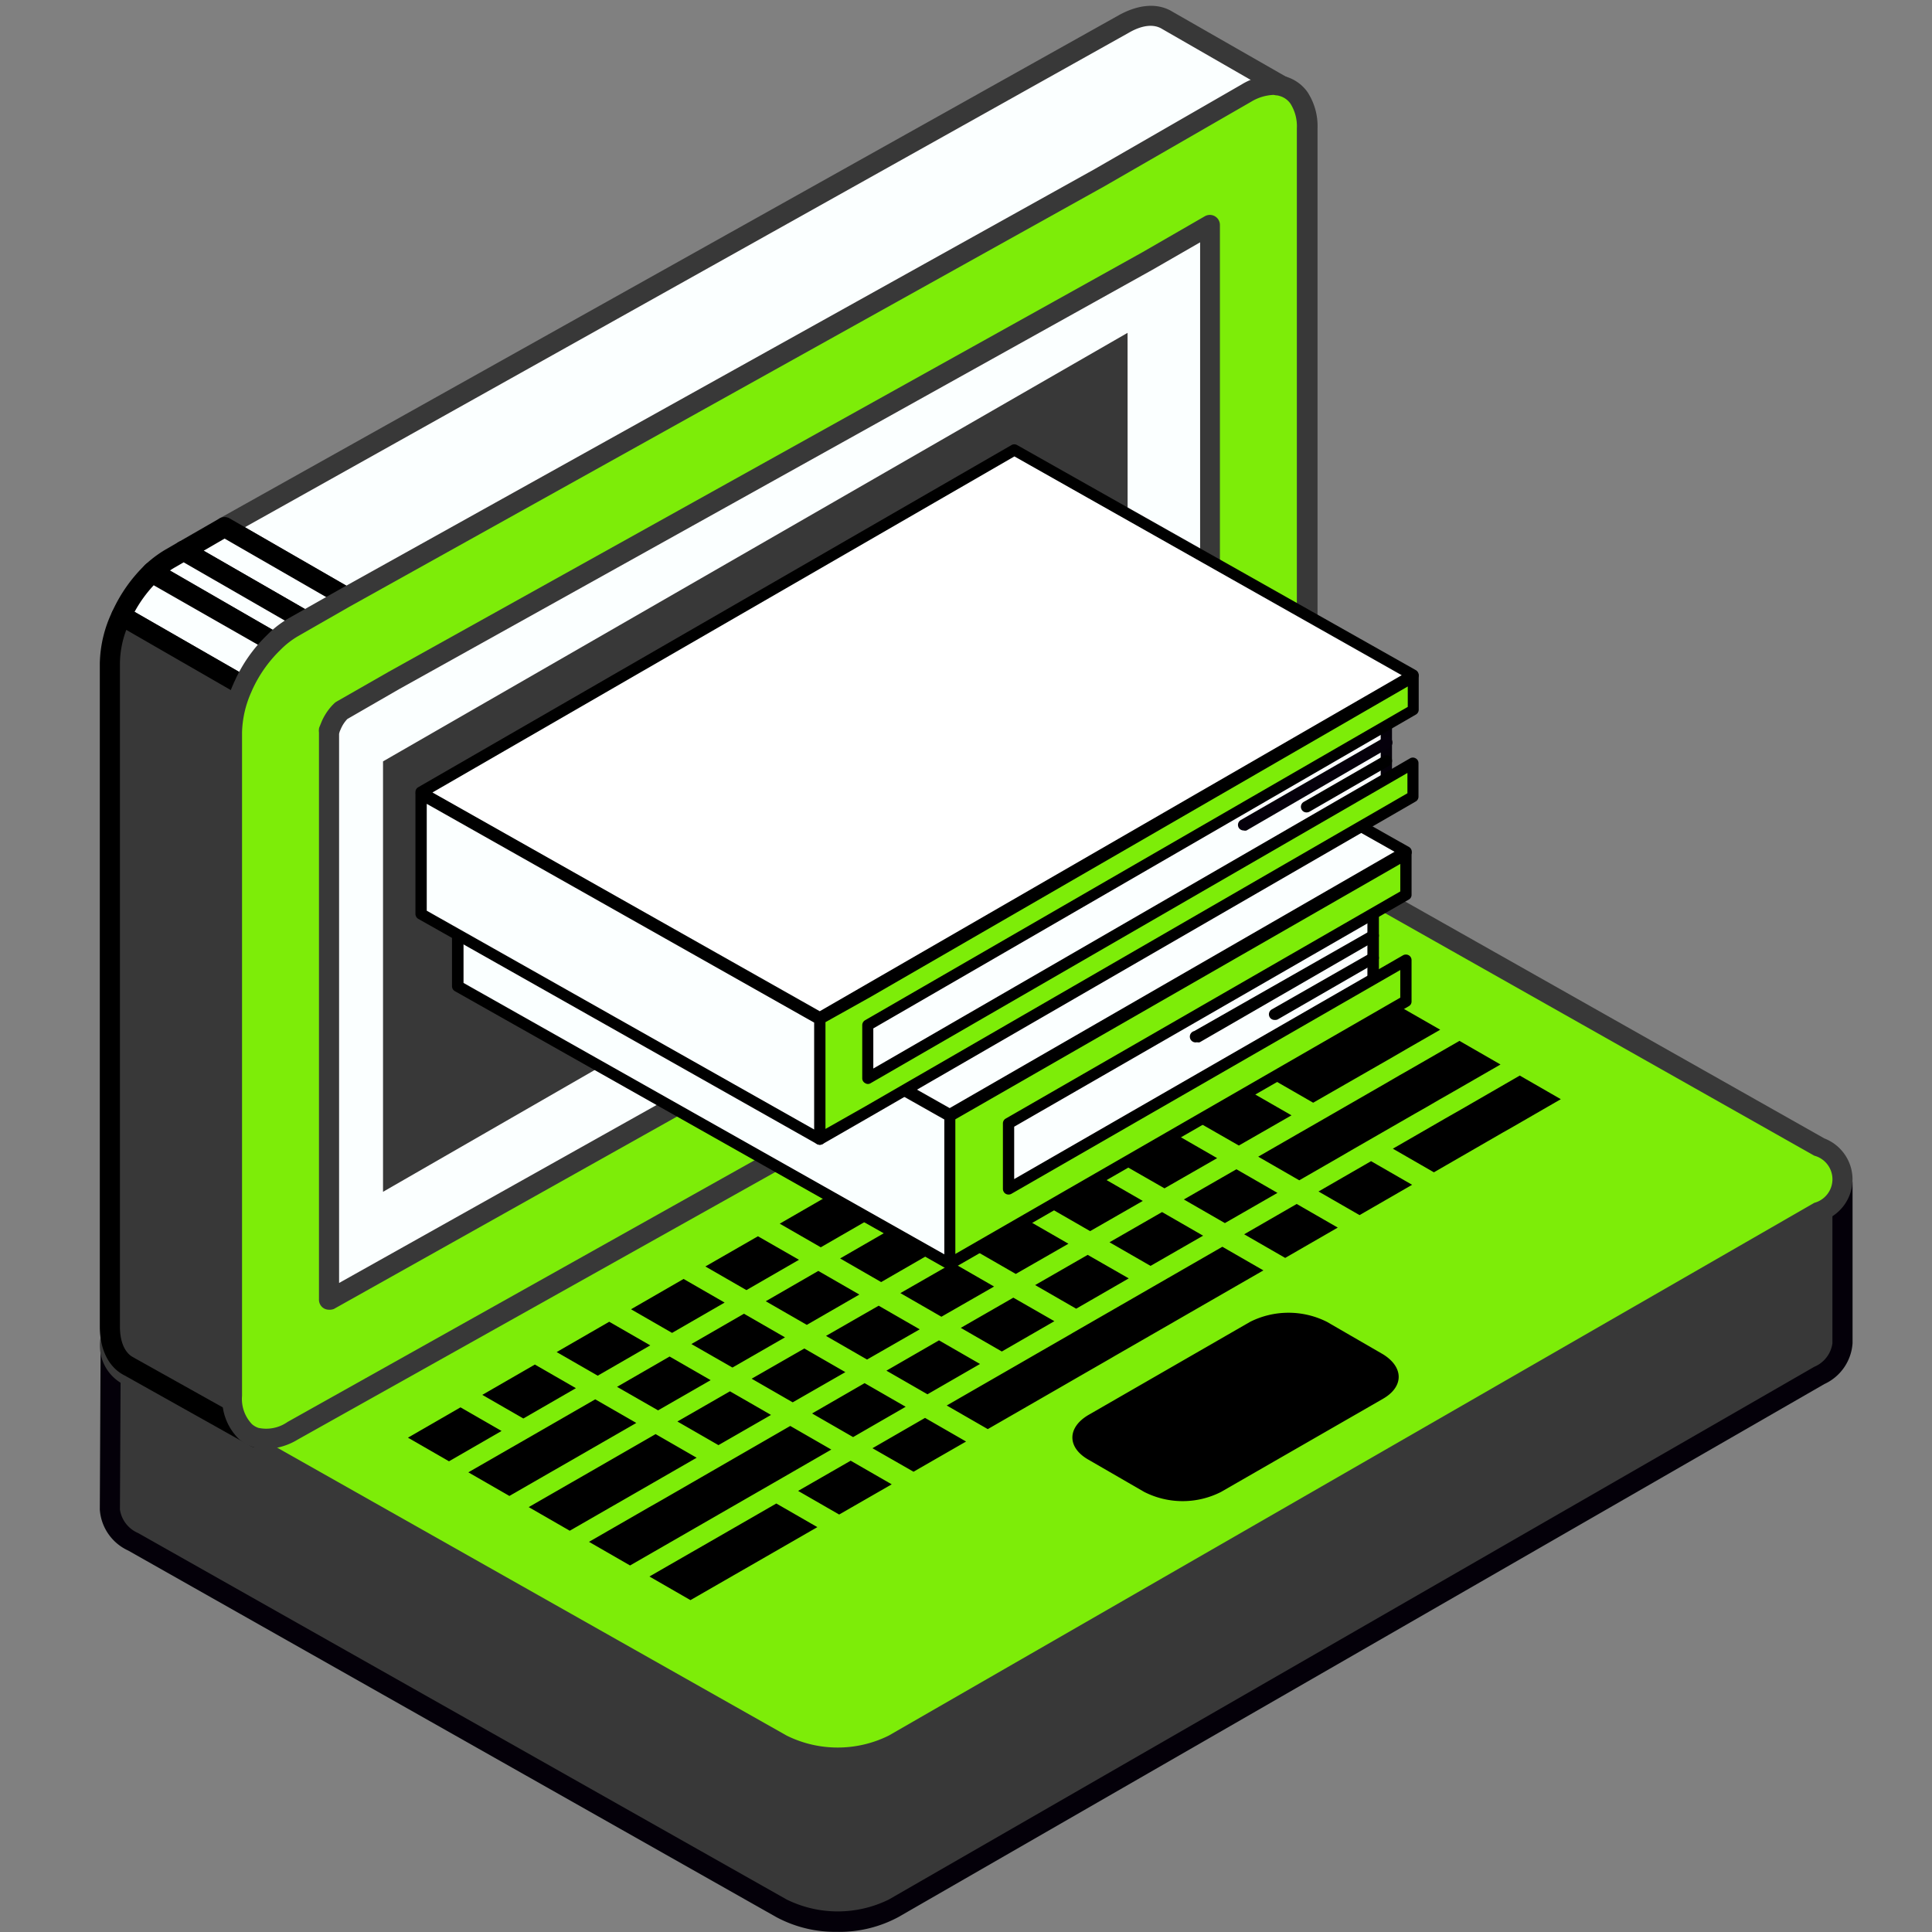 <?xml version="1.0" encoding="UTF-8" standalone="no"?>
<svg
   width="135"
   height="135"
   version="1.1"
   id="svg925"
   sodipodi:docname="page-resources-icon.svg"
   inkscape:version="1.1 (c4e8f9e, 2021-05-24)"
   xmlns:inkscape="http://www.inkscape.org/namespaces/inkscape"
   xmlns:sodipodi="http://sodipodi.sourceforge.net/DTD/sodipodi-0.dtd"
   xmlns="http://www.w3.org/2000/svg"
   xmlns:svg="http://www.w3.org/2000/svg">
  <rect width="100%" height="100%" fill="#808080" stroke="none"/>
  <sodipodi:namedview
     id="namedview927"
     pagecolor="#ffffff"
     bordercolor="#666666"
     borderopacity="1.0"
     inkscape:pageshadow="2"
     inkscape:pageopacity="0.0"
     inkscape:pagecheckerboard="0"
     showgrid="false"
     inkscape:zoom="2.9203933"
     inkscape:cx="67.456668"
     inkscape:cy="66.943039"
     inkscape:window-width="1312"
     inkscape:window-height="1003"
     inkscape:window-x="0"
     inkscape:window-y="25"
     inkscape:window-maximized="0"
     inkscape:current-layer="svg925" />
  <style
     id="style824"><![CDATA[.B{fill:#fbffff}.C{fill:#383838}.D{fill:#7ded08}]]></style>
  <defs
     id="defs829">
    <clipPath
       id="A">
      <path
         d="M 19.216,-8.39 H 200.822 V 176.735 H 19.216 Z"
         fill="#264b00"
         stroke-width="0.55"
         stroke-linejoin="round"
         paint-order="stroke fill markers"
         id="path826" />
    </clipPath>
  </defs>
  <g
     id="g1056"
     transform="matrix(1.019,0,0,1.019,-1.737,-1.556)">
    <path
       d="M 9.17,66 6.81,56.57 0,57.86 6.66,51.43 8.94,40.57 11.28,49 18.11,47.71 11.46,54.13 Z M 8.17,54.53 9,57.68 9.86,53.26 12.59,50.62 10,51.1 9.19,48.18 8.3,52.34 5.58,55 Z m 158.74,53.83 -42.77,-24.11 a 11.08,11.08 0 0 0 -10,0 l -53.62,31 -31.16,5 -0.07,14.69 a 3.52,3.52 0 0 0 2.08,2.9 l 58,32.88 a 11.1,11.1 0 0 0 10,0 l 82.77,-47.79 a 3.53,3.53 0 0 0 2.07,-2.89 v -14.47 z"
       clip-path="url(#A)"
       transform="matrix(0.767,0,0,0.764,-13.195,1.92)"
       class="C"
       id="path831" />
    <path
       d="m 59.121,133.999 a 8.51,8.483 0 0 1 -4.194,-1.017 L 10.497,107.853 A 3.35,3.34 0 0 1 8.549,105.041 L 8.603,93.806 A 0.682,0.68 0 0 1 9.185,93.134 L 32.953,89.313 73.95,65.72 a 9.132,9.102 0 0 1 8.38,0 l 32.578,18.342 13.034,-2.094 a 0.705,0.703 0 0 1 0.56,0.153 0.713,0.71 0 0 1 0.238,0.527 v 10.983 a 3.335,3.325 0 0 1 -1.932,2.804 L 63.316,132.982 A 8.51,8.483 0 0 1 59.121,134 Z M 9.983,94.395 9.929,105.041 a 2.093,2.086 0 0 0 1.25,1.613 l 44.47,25.128 a 7.905,7.88 0 0 0 7.007,0 l 63.46,-36.531 a 2.055,2.048 0 0 0 1.243,-1.613 V 83.398 L 114.923,85.4 A 0.713,0.71 0 0 1 114.47,85.315 L 81.647,66.882 a 7.874,7.849 0 0 0 -7.007,0 L 33.528,90.574 a 0.521,0.52 0 0 1 -0.23,0.084 z"
       fill="#040009"
       id="path833" />
    <path
       d="m 126.43,84.612 -63.467,36.532 a 8.495,8.468 0 0 1 -7.668,0 L 10.826,96.007 c -2.124,-1.222 -2.124,-3.202 0,-4.425 l 63.46,-36.524 a 8.495,8.468 0 0 1 7.668,0 l 44.47,25.13 c 2.123,1.214 2.123,3.202 0.007,4.424 z"
       class="D"
       id="path835" />
    <path
       d="M 59.121,122.749 A 8.595,8.567 0 0 1 54.927,121.74 L 10.497,96.604 a 3.013,3.004 0 0 1 0,-5.618 l 63.46,-36.524 a 9.132,9.102 0 0 1 8.38,0 l 44.47,25.13 a 3.02,3.011 0 0 1 0,5.616 L 63.338,121.74 a 8.541,8.514 0 0 1 -4.217,1.009 z M 78.136,54.837 A 7.138,7.115 0 0 0 74.64,55.655 L 11.179,92.178 a 1.68,1.674 0 0 0 0,3.233 l 44.47,25.13 a 7.859,7.834 0 0 0 7,0 l 63.468,-36.532 a 1.68,1.674 0 0 0 0,-3.233 L 81.647,55.647 a 7.176,7.153 0 0 0 -3.511,-0.81 z m 48.303,29.806 z"
       class="C"
       id="path837" />
    <path
       d="m 29.679,100.112 3.604,-2.079 2.814,1.62 -3.604,2.079 z m 5.099,-2.935 3.604,-2.079 2.814,1.62 -3.604,2.079 z m 5.099,-2.935 3.604,-2.079 2.814,1.62 -3.604,2.079 z m 5.099,-2.935 3.604,-2.079 2.814,1.62 -3.604,2.079 z m 5.099,-2.935 3.604,-2.071 2.814,1.613 -3.604,2.079 z m 5.099,-2.935 3.604,-2.079 2.814,1.62 -3.604,2.079 z"
       id="path839" />
    <path
       d="m 60.271,82.504 3.604,-2.079 2.814,1.62 -3.604,2.079 z m 5.099,-2.935 3.604,-2.071 2.814,1.62 -3.604,2.071 z m 5.099,-2.935 3.604,-2.071 2.814,1.62 -3.604,2.071 z m 5.099,-2.935 3.604,-2.071 2.814,1.62 -3.604,2.071 z m 16.615,-6.32 -2.814,-1.62 -5.099,2.935 -0.966,0.55 -2.637,1.521 2.814,1.62 2.637,-1.521 0.966,-0.55 z"
       fill="#3f0085"
       id="path841" />
    <path
       d="m 45.336,99.103 -2.814,-1.62 -5.099,2.935 -0.667,0.382 -2.936,1.689 2.814,1.62 2.936,-1.689 0.667,-0.382 z m -1.319,-2.476 3.604,-2.079 2.814,1.62 -3.604,2.071 z m 5.099,-2.935 3.604,-2.079 2.814,1.62 -3.604,2.071 z m 5.099,-2.935 3.604,-2.079 2.814,1.62 -3.604,2.079 z m 5.099,-2.935 3.604,-2.079 2.814,1.62 -3.604,2.079 z"
       id="path843" />
    <path
       d="m 64.411,84.888 3.604,-2.079 2.814,1.62 -3.604,2.079 z m 5.091,-2.935 3.611,-2.079 2.814,1.62 -3.604,2.079 z m 5.106,-2.935 3.604,-2.079 2.814,1.62 -3.604,2.079 z m 5.099,-2.935 3.604,-2.079 2.814,1.62 -3.604,2.079 z m 5.091,-2.935 3.611,-2.079 2.814,1.62 -3.604,2.079 z"
       fill="#3f0085"
       id="path845" />
    <path
       d="m 49.476,101.488 -2.814,-1.62 -5.099,2.935 -0.667,0.382 -2.936,1.689 2.814,1.62 2.936,-1.689 0.667,-0.382 z m -1.319,-2.484 3.604,-2.071 2.814,1.62 -3.604,2.071 z m 5.091,-2.935 3.611,-2.071 2.814,1.62 -3.611,2.071 z m 5.099,-2.935 3.611,-2.071 2.814,1.62 -3.611,2.071 z m 5.099,-2.935 3.611,-2.071 2.814,1.62 -3.611,2.071 z m 5.099,-2.935 3.611,-2.071 2.814,1.62 -3.611,2.071 z m 5.099,-2.935 3.611,-2.071 2.814,1.62 -3.611,2.071 z m 5.099,-2.927 3.611,-2.079 2.814,1.62 -3.611,2.071 z m 5.099,-2.935 3.604,-2.079 2.821,1.62 -3.611,2.071 z m 13.172,-4.341 1.043,-0.604 0.184,-0.107 0.199,-0.115 2.024,-1.162 -2.4,-1.376 -0.422,-0.245 -4.133,-2.384 -2.024,1.169 -0.383,0.214 -1.043,0.604 4.14,2.384 -5.26,3.019 2.814,1.62 z m -48.057,32.42 0.928,-0.535 5.221,-3.004 3.604,-2.079 -2.814,-1.62 -1.802,1.039 -1.802,1.039 -5.221,3.011 -0.928,0.527 -4.048,2.331 2.814,1.62 z m 8.434,-8.094 3.604,-2.079 2.814,1.62 -3.604,2.079 z m 5.099,-2.935 3.604,-2.079 2.814,1.62 -3.604,2.079 z m 5.099,-2.935 3.604,-2.071 2.814,1.613 -3.604,2.079 z m 5.099,-2.935 3.604,-2.071 2.814,1.613 -3.604,2.079 z m 5.099,-2.935 3.604,-2.071 2.814,1.62 -3.604,2.071 z m 5.099,-2.935 3.604,-2.071 2.814,1.62 -3.604,2.071 z m 14.775,-8.506 -0.974,0.566 -5.099,2.935 -0.774,0.443 -2.829,1.628 2.814,1.62 2.829,-1.628 0.774,-0.451 4.278,-2.461 0.82,-0.466 0.974,-0.566 0.659,-0.374 3.466,-1.995 -2.814,-1.62 -3.466,1.995 z m -39.907,30.975 -2.814,-1.62 -5.099,2.935 -0.667,0.382 -2.936,1.689 2.814,1.62 2.936,-1.689 0.667,-0.382 z m -1.319,-2.484 3.604,-2.071 2.814,1.62 -3.604,2.071 z m 5.099,-2.927 3.604,-2.079 2.814,1.62 -3.604,2.071 z m 26.806,-12.194 -2.814,-1.62 -5.099,2.935 -1.273,0.734 -3.826,2.201 -0.299,0.176 -2.246,1.292 -1.058,0.611 -5.099,2.935 2.814,1.62 5.099,-2.935 1.058,-0.611 2.246,-1.292 0.299,-0.176 3.826,-2.201 1.273,-0.734 z m -1.319,-2.476 3.604,-2.079 2.814,1.62 -3.604,2.079 z m 5.099,-2.935 3.604,-2.079 2.814,1.62 -3.604,2.079 z m 8.702,-5.014 -0.621,0.359 -2.983,1.72 2.814,1.62 2.983,-1.72 0.621,-0.359 1.112,-0.642 0.636,-0.359 3.351,-1.934 -2.814,-1.62 -3.351,1.934 -0.636,0.367 z m -4.292,19.236 -11.095,6.381 a 5.796,5.778 0 0 1 -5.267,0 l -3.834,-2.216 c -1.457,-0.833 -1.457,-2.193 0,-3.057 l 11.094,-6.39 a 5.85,5.831 0 0 1 5.268,0 l 3.833,2.217 c 1.45,0.887 1.45,2.24 0,3.065 z"
       id="path847" />
    <path
       d="M 82.92,17.098 31.274,45.834 25.838,42.708 17.098,37.672 78.749,3.18 C 79.938,2.5 80.996,2.415 81.755,2.92 l 8.035,4.624 z"
       class="B"
       id="path849" />
    <path
       d="M 31.274,46.522 A 0.705,0.703 0 0 1 30.929,46.43 l -14.16,-8.162 a 0.682,0.68 0 0 1 -0.346,-0.604 0.69,0.688 0 0 1 0.345,-0.596 L 78.412,2.577 c 1.372,-0.764 2.69,-0.871 3.71,-0.237 l 8.013,4.586 a 0.667,0.665 0 0 1 0.33,0.45 0.698,0.695 0 0 1 -0.116,0.543 l -6.9,9.553 a 0.682,0.68 0 0 1 -0.222,0.199 l -51.6,28.767 a 0.767,0.764 0 0 1 -0.353,0.084 z M 18.501,37.679 31.274,45.047 82.422,16.57 88.778,7.759 81.402,3.517 C 80.819,3.15 80.007,3.249 79.102,3.777 Z M 82.905,17.098 Z"
       class="C"
       id="path851" />
    <path
       d="m 31.29,45.834 -14.184,-8.17 -2.814,1.628 14.176,8.162 z"
       class="B"
       id="path853" />
    <path
       d="M 28.468,48.142 A 0.682,0.68 0 0 1 28.123,48.05 L 13.947,39.888 a 0.69,0.688 0 0 1 0,-1.192 l 2.814,-1.62 a 0.69,0.688 0 0 1 0.69,0 l 14.184,8.17 a 0.69,0.688 0 0 1 0,1.192 l -2.822,1.62 a 0.705,0.703 0 0 1 -0.345,0.084 z m -12.796,-8.85 12.796,7.367 1.442,-0.825 -12.804,-7.375 z"
       id="path855" />
    <path
       d="m 12.107,40.76 14.222,8.17 a 6.525,6.504 0 0 1 1.288,-0.994 l 0.851,-0.482 -14.176,-8.162 -0.897,0.52 a 7.276,7.253 0 0 0 -1.288,0.947 z"
       class="B"
       id="path857" />
    <path
       d="m 26.33,49.617 a 0.705,0.703 0 0 1 -0.346,-0.092 l -14.2,-8.17 a 0.69,0.688 0 0 1 -0.337,-0.52 0.698,0.695 0 0 1 0.215,-0.58 7.912,7.887 0 0 1 1.388,-1.04 l 0.897,-0.52 a 0.69,0.688 0 0 1 0.69,0 l 14.176,8.163 a 0.69,0.688 0 0 1 0,1.192 l -0.85,0.49 a 5.934,5.915 0 0 0 -1.15,0.886 0.682,0.68 0 0 1 -0.484,0.191 z M 13.34,40.66 26.236,48.08 a 8.104,8.078 0 0 1 0.851,-0.626 L 14.3,40.087 l -0.552,0.32 a 4.478,4.463 0 0 0 -0.406,0.253 z"
       id="path859" />
    <path
       d="m 10.029,43.755 6.24,3.584 7.967,4.586 a 9.584,9.553 0 0 1 2.093,-2.996 l -14.222,-8.17 a 9.676,9.645 0 0 0 -2.078,2.996 z"
       class="B"
       id="path861" />
    <path
       d="M 24.236,52.613 A 0.667,0.665 0 0 1 23.891,52.521 L 9.684,44.351 A 0.69,0.688 0 0 1 9.4,43.472 a 10.458,10.424 0 0 1 2.254,-3.21 0.682,0.68 0 0 1 0.82,-0.13 l 14.2,8.201 a 0.69,0.688 0 0 1 0.13,1.093 9.055,9.026 0 0 0 -1.94,2.782 0.705,0.703 0 0 1 -0.421,0.374 0.644,0.642 0 0 1 -0.207,0.03 z M 10.934,43.48 23.968,50.962 A 11.5,11.464 0 0 1 25.256,49.09 L 12.245,41.66 a 9.032,9.003 0 0 0 -1.311,1.819 z"
       id="path863" />
    <path
       d="m 10.029,43.755 6.24,3.584 7.967,4.586 a 7.935,7.91 0 0 0 -0.767,3.202 V 79.73 c 0,0 -4.822,19.87 -4.24,20.36 L 10.612,95.26 H 10.566 C 9.746,94.862 9.239,93.907 9.239,92.523 V 47.011 a 7.851,7.826 0 0 1 0.79,-3.256 z"
       class="C"
       id="path865" />
    <path
       d="m 19.23,100.776 a 0.705,0.703 0 0 1 -0.346,-0.091 l -8.618,-4.83 C 9.178,95.32 8.549,94.097 8.549,92.492 V 47.01 a 8.618,8.59 0 0 1 0.851,-3.539 0.69,0.688 0 0 1 0.422,-0.366 0.667,0.665 0 0 1 0.552,0.06 l 14.207,8.178 a 0.69,0.688 0 0 1 0.284,0.88 7.222,7.2 0 0 0 -0.706,2.91 v 24.602 a 0.575,0.573 0 0 1 0,0.16 c -1.702,7.01 -4.34,18.488 -4.278,19.94 a 0.698,0.695 0 0 1 -0.636,0.948 z m 0.444,-1.207 z m 0,0 z m -9.308,-54.85 a 6.747,6.725 0 0 0 -0.437,2.292 v 45.488 c 0,1.055 0.345,1.827 0.943,2.117 l 0.092,0.054 7.667,4.287 c 0.23,-2.109 1.212,-7.107 4.171,-19.305 V 55.127 a 8.211,8.185 0 0 1 0.583,-2.904 z"
       id="path867" />
    <path
       d="M 91.33,55.807 A 9.2,9.171 0 0 1 87.169,63 L 22.94,98.98 21.798,99.615 A 3.144,3.133 0 0 1 19.229,100.073 2.1,2.094 0 0 1 18.57,99.699 3.128,3.118 0 0 1 17.642,97.23 V 51.742 a 7.95,7.925 0 0 1 0.706,-3.057 c 0,-0.046 0,-0.092 0.061,-0.13 a 9.553,9.523 0 0 1 1.986,-2.89 l 0.115,-0.114 a 6.134,6.114 0 0 1 1.28,-0.986 l 0.713,-0.405 0.138,-0.084 2.684,-1.528 0.138,-0.084 51.63,-28.729 10.067,-5.8 a 3.588,3.577 0 0 1 2.1,-0.55 3.32,3.31 0 0 1 0.384,0.06 2.108,2.102 0 0 1 1.112,0.765 3.573,3.561 0 0 1 0.567,2.086 v 45.511 z"
       class="D"
       id="path869" />
    <path
       d="m 19.95,100.891 a 2.967,2.958 0 0 1 -0.943,-0.153 2.645,2.637 0 0 1 -0.882,-0.497 3.834,3.821 0 0 1 -1.173,-2.995 V 51.742 a 8.656,8.628 0 0 1 0.767,-3.34 1.319,1.315 0 0 1 0.077,-0.168 10.174,10.142 0 0 1 2.116,-3.057 l 0.107,-0.107 a 7.26,7.238 0 0 1 1.426,-1.116 L 25.141,41.86 76.779,13.116 86.838,7.323 a 4.347,4.333 0 0 1 2.507,-0.642 2.83,2.82 0 0 1 0.475,0.084 2.783,2.774 0 0 1 1.534,1.062 4.278,4.265 0 0 1 0.698,2.492 v 45.488 a 9.852,9.82 0 0 1 -4.509,7.788 l -65.408,36.639 a 4.44,4.425 0 0 1 -2.185,0.657 z M 89.038,8.034 A 3.197,3.187 0 0 0 87.505,8.5 L 77.438,14.3 25.67,43.129 22.135,45.155 a 5.82,5.8 0 0 0 -1.142,0.879 l -0.108,0.107 a 9.032,9.003 0 0 0 -1.878,2.682 l -0.069,0.16 a 7.245,7.222 0 0 0 -0.636,2.76 v 45.504 a 2.515,2.507 0 0 0 0.682,1.94 1.326,1.322 0 0 0 0.437,0.253 2.538,2.53 0 0 0 2.001,-0.405 L 86.8,62.403 a 8.434,8.407 0 0 0 3.833,-6.596 V 10.327 A 2.906,2.897 0 0 0 90.196,8.637 1.35,1.345 0 0 0 89.429,8.103 0.767,0.764 0 0 0 89.207,8.064 Z"
       class="C"
       id="path871" />
    <path
       d="m 24.267,51.75 a 3.067,3.057 0 0 1 0.115,-0.337 l 0.076,-0.183 a 3.067,3.057 0 0 1 0.575,-0.872 l 0.13,-0.122 3.574,-2.048 51.668,-28.76 4.301,-2.475 v 38.862 a 3.228,3.218 0 0 1 -0.889,1.529 L 24.267,90.68 Z"
       class="B"
       id="path873" />
    <path
       d="M 24.267,91.338 A 0.713,0.71 0 0 1 23.914,91.246 0.698,0.695 0 0 1 23.577,90.65 v -38.9 a 0.813,0.81 0 0 1 0,-0.238 c 0,-0.076 0.06,-0.19 0.122,-0.351 l 0.085,-0.207 a 3.972,3.959 0 0 1 0.728,-1.085 l 0.123,-0.122 A 1.02,1.016 0 0 1 24.78,49.64 l 3.58,-2.048 51.67,-28.76 4.293,-2.476 a 0.69,0.688 0 0 1 1.035,0.597 v 38.862 a 0.215,0.214 0 0 1 0,0.069 3.726,3.714 0 0 1 -1.158,1.972 l -0.076,0.053 -59.52,33.375 a 0.767,0.764 0 0 1 -0.337,0.054 z m 0.69,-39.512 V 89.504 L 83.41,56.74 A 2.998,2.988 0 0 0 84,55.754 v -37.61 l -3.266,1.88 -51.661,28.76 -3.55,2.048 a 2.3,2.293 0 0 0 -0.437,0.657 l -0.077,0.176 a 1.403,1.399 0 0 0 -0.053,0.191 z m 0,-0.107 z M 27.97,53.737 79.025,24.351 79.033,53.867 27.97,83.253 Z"
       class="C"
       id="path875" />
    <path
       d="M 68.621,78.988 95.855,63.321 v 6.557 L 68.628,85.545 Z"
       class="B"
       id="path877" />
    <path
       d="m 68.629,85.934 a 0.368,0.367 0 0 1 -0.2,-0.053 0.399,0.397 0 0 1 -0.192,-0.336 v -6.558 a 0.399,0.397 0 0 1 0.192,-0.336 l 27.25,-15.667 a 0.391,0.39 0 0 1 0.582,0.336 v 6.557 a 0.391,0.39 0 0 1 -0.2,0.337 L 68.843,85.88 a 0.36,0.36 0 0 1 -0.214,0.053 z m 0.383,-6.725 v 5.663 l 26.46,-15.216 v -5.671 z"
       id="path879" />
    <path
       d="m 70.867,75.74 -4.041,2.323 V 88.197 L 70.867,85.874 98.116,70.199 V 67.371 L 70.867,83.054 V 78.56 L 98.116,62.885 v -2.828 z"
       class="D"
       id="path881" />
    <path
       d="m 66.827,88.586 a 0.368,0.367 0 0 1 -0.2,-0.053 0.383,0.382 0 0 1 -0.191,-0.329 V 78.063 a 0.399,0.397 0 0 1 0.191,-0.337 L 97.917,59.72 a 0.399,0.397 0 0 1 0.39,0 0.383,0.382 0 0 1 0.193,0.337 v 2.827 a 0.368,0.367 0 0 1 -0.192,0.33 L 71.25,78.788 V 82.38 L 97.916,67.033 a 0.399,0.397 0 0 1 0.39,0 0.383,0.382 0 0 1 0.193,0.337 v 2.827 a 0.368,0.367 0 0 1 -0.192,0.33 l -31.29,18.005 a 0.345,0.344 0 0 1 -0.191,0.053 z M 67.21,78.284 v 9.233 L 97.725,69.939 V 68.043 L 71.06,83.39 a 0.399,0.397 0 0 1 -0.391,0 0.399,0.397 0 0 1 -0.192,-0.337 V 78.56 a 0.383,0.382 0 0 1 0.192,-0.328 L 97.726,62.656 v -1.888 z"
       id="path883" />
    <path
       d="M 95.854,65.674 83.786,72.621 Z"
       class="B"
       id="path885" />
    <path
       d="m 83.786,72.996 a 0.395,0.394 0 0 1 -0.191,-0.765 l 12.083,-6.878 a 0.391,0.39 0 0 1 0.53,0.138 0.383,0.382 0 0 1 -0.147,0.527 l -12.083,6.978 a 0.345,0.344 0 0 1 -0.192,0 z"
       id="path887" />
    <path
       d="m 95.854,67.18 -6.747,3.882 z"
       class="B"
       id="path889" />
    <path
       d="m 89.107,71.467 a 0.383,0.382 0 0 1 -0.337,-0.191 0.391,0.39 0 0 1 0.138,-0.527 l 6.77,-3.867 a 0.391,0.39 0 0 1 0.53,0.137 0.383,0.382 0 0 1 -0.147,0.527 l -6.747,3.89 a 0.437,0.436 0 0 1 -0.207,0.031 z"
       id="path891" />
    <path
       d="M 66.827,88.197 33.107,69.16 V 59.018 l 33.72,19.045 z"
       fill="#faffff"
       id="path893" />
    <path
       d="M 66.827,88.586 A 0.414,0.413 0 0 1 66.635,88.541 L 32.9,69.495 A 0.391,0.39 0 0 1 32.7,69.159 V 59.017 a 0.383,0.382 0 0 1 0.192,-0.328 0.376,0.374 0 0 1 0.391,0 l 33.735,19.045 a 0.383,0.382 0 0 1 0.192,0.336 v 10.134 a 0.383,0.382 0 0 1 -0.192,0.329 0.345,0.344 0 0 1 -0.191,0.053 z M 33.49,68.93 66.46,87.54 V 78.292 L 33.49,59.682 Z"
       id="path895" />
    <path
       d="M 66.827,77.933 33.107,58.888 64.396,40.882 98.116,59.927 Z"
       class="B"
       id="path897" />
    <path
       d="M 66.827,78.345 A 0.422,0.42 0 0 1 66.635,78.292 L 32.915,59.239 a 0.391,0.39 0 0 1 -0.2,-0.336 0.399,0.397 0 0 1 0.192,-0.337 l 31.29,-18.005 a 0.399,0.397 0 0 1 0.391,0 l 33.735,19.045 a 0.391,0.39 0 0 1 0,0.672 L 67.018,78.27 a 0.452,0.45 0 0 1 -0.191,0.076 z M 33.858,58.903 66.827,77.513 97.334,59.934 64.366,41.332 Z"
       id="path899" />
    <path
       d="M 59.382,72.171 96.774,50.573 v 5.319 L 59.382,77.49 Z"
       class="B"
       id="path901" />
    <path
       d="M 59.382,77.88 A 0.422,0.42 0 0 1 59.19,77.826 0.391,0.39 0 0 1 58.991,77.489 v -5.35 a 0.391,0.39 0 0 1 0.2,-0.336 L 96.575,50.205 a 0.399,0.397 0 0 1 0.391,0 0.383,0.382 0 0 1 0.192,0.337 v 5.35 a 0.383,0.382 0 0 1 -0.192,0.336 L 59.581,77.826 a 0.452,0.45 0 0 1 -0.199,0.053 z m 0.391,-5.488 v 4.425 L 96.383,55.67 v -4.425 z"
       fill="#040009"
       id="path903" />
    <path
       d="m 61.199,69.542 -3.274,1.88 v 8.223 L 61.199,77.757 98.607,56.151 V 53.858 L 61.199,75.472 V 71.826 L 98.607,50.22 v -2.293 z"
       class="D"
       id="path905" />
    <path
       d="m 57.925,80.027 a 0.445,0.443 0 0 1 -0.2,-0.046 0.399,0.397 0 0 1 -0.19,-0.336 V 71.42 a 0.399,0.397 0 0 1 0.19,-0.336 l 3.282,-1.91 37.4,-21.606 a 0.399,0.397 0 0 1 0.392,0 0.368,0.367 0 0 1 0.191,0.328 v 2.293 a 0.383,0.382 0 0 1 -0.191,0.336 L 61.59,72.048 v 2.751 L 98.392,53.53 a 0.376,0.374 0 0 1 0.391,0 0.368,0.367 0 0 1 0.192,0.329 v 2.292 a 0.383,0.382 0 0 1 -0.192,0.337 l -37.392,21.605 -3.282,1.888 a 0.414,0.413 0 0 1 -0.184,0.046 z m 0.384,-8.407 v 7.322 l 2.698,-1.529 37.209,-21.49 V 54.53 L 61.414,75.8 a 0.345,0.344 0 0 1 -0.384,0 0.376,0.374 0 0 1 -0.199,-0.33 v -3.645 a 0.399,0.397 0 0 1 0.192,-0.336 L 98.239,50 V 48.6 L 61.437,69.87 Z"
       id="path907" />
    <path
       d="m 96.774,52.49 -9.79,5.633 z"
       class="B"
       id="path909" />
    <path
       d="m 86.984,58.475 a 0.399,0.397 0 0 1 -0.338,-0.191 0.391,0.39 0 0 1 0.146,-0.528 l 9.783,-5.632 a 0.391,0.39 0 1 1 0.391,0.672 l -9.783,5.679 a 0.368,0.367 0 0 1 -0.2,0 z"
       fill="#05000b"
       id="path911" />
    <path
       d="M 96.774,53.706 91.3,56.854 Z"
       class="B"
       id="path913" />
    <path
       d="m 91.3,57.237 a 0.383,0.382 0 0 1 -0.337,-0.191 0.391,0.39 0 0 1 0.138,-0.528 l 5.474,-3.149 a 0.391,0.39 0 0 1 0.537,0.138 0.383,0.382 0 0 1 -0.146,0.527 l -5.474,3.157 A 0.414,0.413 0 0 1 91.3,57.237 Z"
       id="path915" />
    <path
       d="M 57.925,79.645 30.576,64.2 v -8.216 l 27.349,15.438 z"
       class="B"
       id="path917" />
    <path
       d="M 57.925,80.027 A 0.414,0.413 0 0 1 57.734,79.981 L 30.385,64.535 a 0.399,0.397 0 0 1 -0.192,-0.336 v -8.216 a 0.383,0.382 0 0 1 0.575,-0.336 L 58.11,71.085 a 0.383,0.382 0 0 1 0.192,0.336 v 8.224 a 0.391,0.39 0 0 1 -0.192,0.336 0.414,0.413 0 0 1 -0.184,0.046 z M 30.968,63.977 57.534,78.98 V 71.65 L 30.968,56.649 Z"
       id="path919" />
    <path
       d="M 57.925,71.315 30.576,55.877 71.258,32.384 98.607,47.822 Z"
       fill="#ffffff"
       id="path921" />
    <path
       d="M 57.925,71.704 A 0.345,0.344 0 0 1 57.734,71.651 L 30.385,56.18 a 0.399,0.397 0 0 1 -0.192,-0.335 0.383,0.382 0 0 1 0.192,-0.337 L 71.067,32.046 a 0.383,0.382 0 0 1 0.383,0 l 27.349,15.438 a 0.399,0.397 0 0 1 0.191,0.336 0.383,0.382 0 0 1 -0.191,0.336 L 58.109,71.65 a 0.345,0.344 0 0 1 -0.184,0.053 z M 31.36,55.869 57.918,70.87 97.825,47.828 71.266,32.825 Z"
       id="path923" />
  </g>
</svg>

